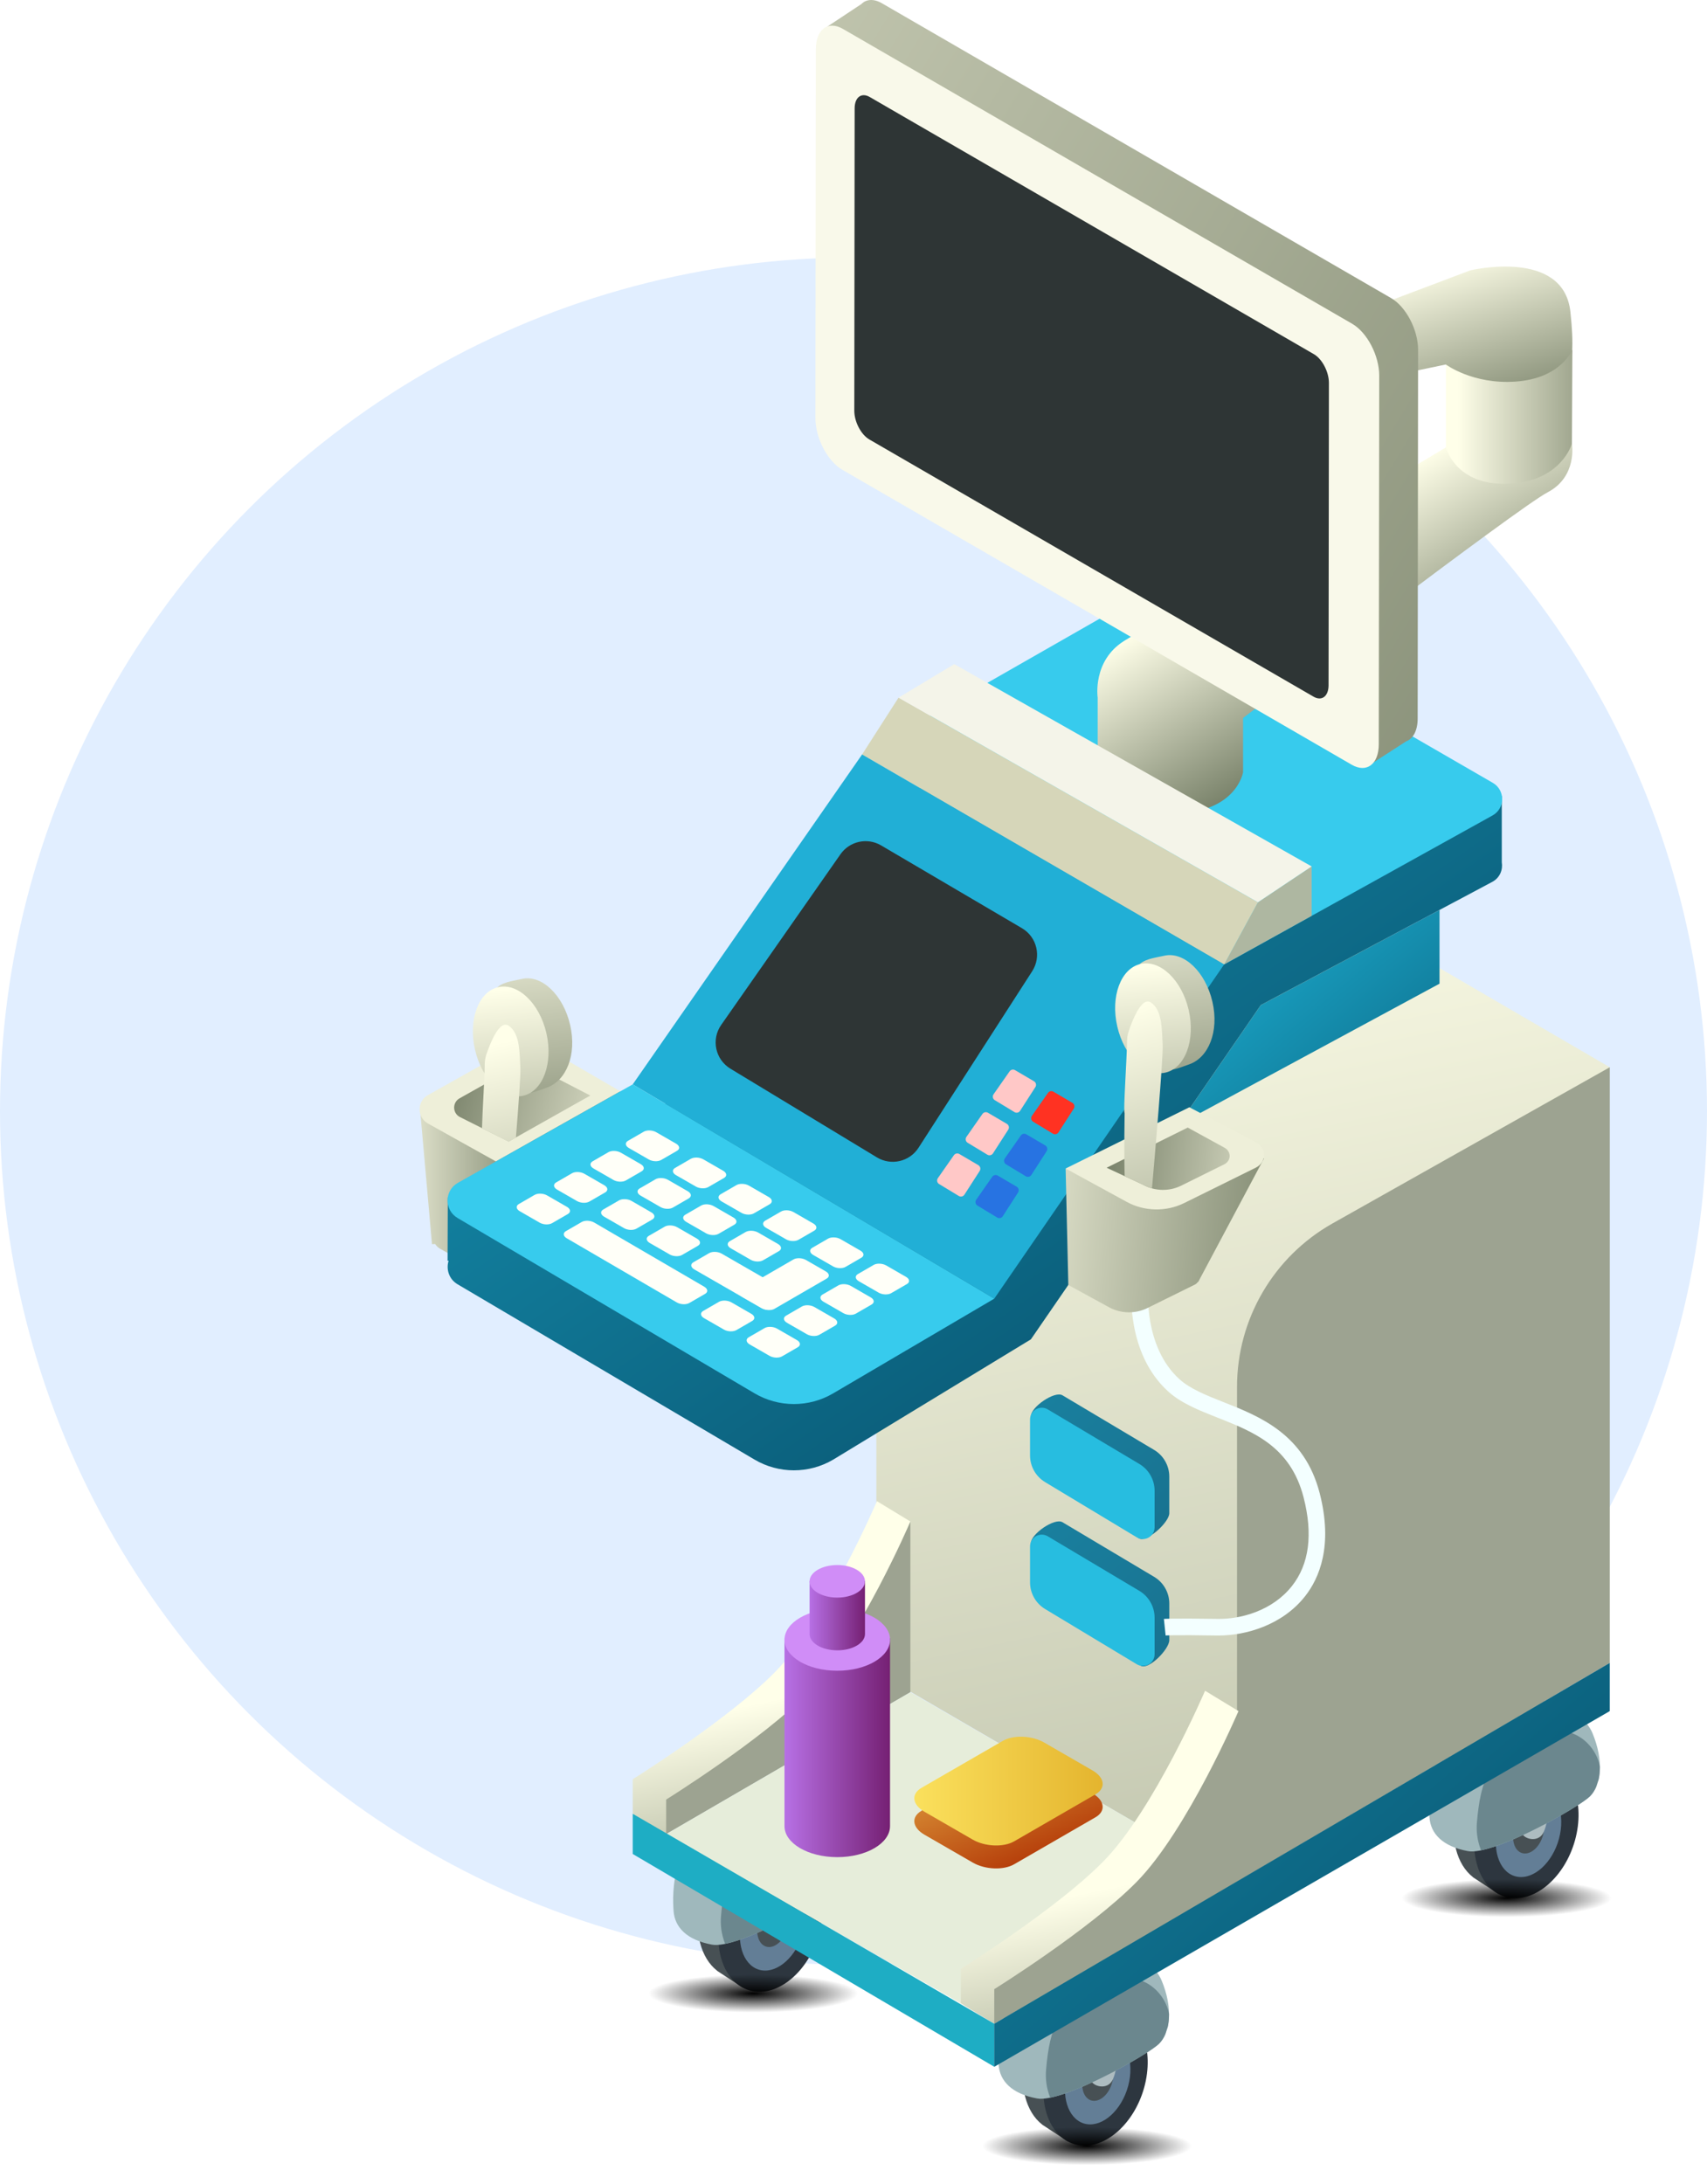 <svg width="179" height="229" viewBox="0 0 179 229" fill="none" xmlns="http://www.w3.org/2000/svg">
<circle cx="89.5" cy="116.5" r="89.5" fill="#E1EEFF"/>
<path d="M111.954 224.504L119.073 213.099L117.876 212.522C117.362 210.789 116.245 209.507 114.672 209.171C111.727 208.541 108.484 211.47 107.523 215.592C106.808 218.66 107.595 221.429 109.276 222.736L109.275 222.744C109.275 222.744 109.32 222.774 109.384 222.816C109.482 222.887 109.583 222.954 109.688 223.016C110.851 223.782 109.114 222.638 111.954 224.504Z" fill="#475054"/>
<path d="M119.975 218.887C118.916 222.68 115.9 225.329 113.154 224.909C110.345 224.48 108.751 220.993 109.679 217.012C110.64 212.89 113.883 209.961 116.828 210.59C119.703 211.204 121.069 214.969 119.975 218.887Z" fill="#2D363F"/>
<path d="M118.297 218.72C117.616 221.22 115.687 222.981 113.951 222.699C112.191 222.413 111.242 220.129 111.869 217.551C112.509 214.915 114.531 213.035 116.345 213.401C118.135 213.764 118.991 216.164 118.297 218.72Z" fill="#637E96"/>
<path d="M116.615 218.364C116.294 219.546 115.382 220.378 114.56 220.246C113.728 220.112 113.28 219.032 113.576 217.812C113.88 216.565 114.834 215.677 115.694 215.85C116.539 216.019 116.943 217.155 116.615 218.364Z" fill="#475054"/>
<path d="M115.406 212.105L115.234 216.234C115.234 216.234 115.183 216.862 114.85 216.904C114.517 216.946 114.306 217.202 114.379 217.999C114.445 218.716 116.141 219.241 116.69 218.022C117.072 217.171 117.09 216.312 117.09 216.312L117.327 211.093L115.406 212.105Z" fill="#ADBCC0"/>
<path d="M110.892 205.087C115.143 202.939 120.599 204.733 121.808 207.634C123.017 210.535 122.743 213.083 121.531 214.275C120.319 215.466 111.387 220.497 108.748 220.01C106.107 219.522 104.833 218.194 104.714 216.452C104.598 214.706 104.289 208.422 110.892 205.087Z" fill="#9FB8BC"/>
<path d="M122.59 211.168C122.244 209.041 119.771 206.13 115.544 207.935C110.989 209.88 110.07 212.589 109.693 217.006C109.618 217.88 109.71 218.869 110.124 219.921C113.649 219.213 120.495 215.3 121.545 214.269C121.812 214.008 122.023 213.671 122.192 213.289C122.281 212.968 122.366 212.701 122.445 212.542C122.544 212.125 122.59 211.663 122.59 211.168Z" fill="#6B878E"/>
<path d="M77.869 208.377L84.988 196.972L83.792 196.396C83.277 194.664 82.161 193.382 80.587 193.045C77.642 192.415 74.399 195.344 73.438 199.466C72.723 202.535 73.51 205.303 75.191 206.61L75.19 206.619C75.19 206.619 75.235 206.648 75.3 206.692C75.399 206.763 75.498 206.83 75.603 206.893C76.767 207.655 75.029 206.51 77.869 208.377Z" fill="#475054"/>
<path d="M85.89 202.762C84.831 206.554 81.815 209.204 79.069 208.783C76.261 208.354 74.666 204.869 75.594 200.886C76.556 196.764 79.799 193.835 82.743 194.465C85.618 195.077 86.984 198.842 85.89 202.762Z" fill="#2D363F"/>
<path d="M84.212 202.593C83.532 205.092 81.602 206.854 79.867 206.572C78.106 206.286 77.157 204.002 77.784 201.424C78.424 198.788 80.446 196.907 82.26 197.274C84.05 197.637 84.906 200.039 84.212 202.593Z" fill="#637E96"/>
<path d="M82.53 202.236C82.209 203.419 81.297 204.251 80.475 204.119C79.643 203.984 79.195 202.905 79.491 201.685C79.795 200.438 80.749 199.55 81.608 199.723C82.454 199.894 82.858 201.029 82.53 202.236Z" fill="#475054"/>
<path d="M81.321 195.977L81.149 200.107C81.149 200.107 81.098 200.735 80.765 200.777C80.432 200.818 80.221 201.075 80.294 201.872C80.36 202.589 82.056 203.114 82.605 201.895C82.989 201.043 83.005 200.185 83.005 200.185L83.242 194.966L81.321 195.977Z" fill="#ADBCC0"/>
<path d="M76.807 188.959C81.058 186.812 86.515 188.605 87.724 191.506C88.933 194.407 88.659 196.956 87.446 198.148C86.234 199.339 77.302 204.37 74.663 203.883C72.022 203.395 70.746 202.067 70.63 200.325C70.513 198.58 70.204 192.295 76.807 188.959Z" fill="#9FB8BC"/>
<path d="M88.504 195.041C88.158 192.914 85.686 190.004 81.458 191.81C76.903 193.755 75.984 196.466 75.607 200.881C75.532 201.755 75.624 202.744 76.038 203.796C79.563 203.088 86.408 199.175 87.459 198.144C87.725 197.882 87.936 197.546 88.108 197.164C88.196 196.843 88.28 196.574 88.36 196.417C88.46 195.998 88.505 195.536 88.504 195.041Z" fill="#6B878E"/>
<path d="M157.134 198.572L164.253 187.166L163.056 186.589C162.542 184.857 161.425 183.574 159.852 183.238C156.907 182.608 153.664 185.537 152.703 189.659C151.988 192.728 152.774 195.496 154.456 196.803L154.454 196.811C154.454 196.811 154.5 196.841 154.564 196.885C154.664 196.956 154.763 197.022 154.868 197.085C156.031 197.849 154.294 196.705 157.134 198.572Z" fill="#475054"/>
<path d="M165.155 192.954C164.096 196.747 161.08 199.397 158.334 198.976C155.525 198.547 153.931 195.062 154.859 191.079C155.82 186.957 159.063 184.028 162.008 184.658C164.883 185.272 166.249 189.036 165.155 192.954Z" fill="#2D363F"/>
<path d="M163.477 192.787C162.796 195.287 160.867 197.049 159.131 196.766C157.371 196.48 156.422 194.197 157.048 191.618C157.689 188.982 159.71 187.102 161.525 187.468C163.314 187.831 164.171 190.231 163.477 192.787Z" fill="#637E96"/>
<path d="M161.795 192.431C161.474 193.614 160.562 194.446 159.74 194.313C158.908 194.179 158.46 193.099 158.757 191.88C159.06 190.634 160.014 189.744 160.873 189.917C161.719 190.086 162.123 191.222 161.795 192.431Z" fill="#475054"/>
<path d="M160.586 186.17L160.414 190.299C160.414 190.299 160.363 190.927 160.03 190.969C159.697 191.011 159.486 191.267 159.559 192.065C159.625 192.782 161.321 193.307 161.87 192.086C162.252 191.234 162.27 190.376 162.27 190.376L162.507 185.157L160.586 186.17Z" fill="#ADBCC0"/>
<path d="M156.072 179.154C160.323 177.006 165.78 178.8 166.988 181.701C168.197 184.602 167.924 187.15 166.711 188.342C165.499 189.533 156.567 194.564 153.928 194.077C151.287 193.589 150.011 192.262 149.895 190.519C149.778 188.773 149.469 182.489 156.072 179.154Z" fill="#9FB8BC"/>
<path d="M167.77 185.235C167.424 183.108 164.953 180.199 160.724 182.002C156.169 183.947 155.25 186.657 154.873 191.074C154.798 191.948 154.891 192.937 155.304 193.989C158.83 193.28 165.675 189.367 166.725 188.336C166.992 188.075 167.203 187.738 167.372 187.356C167.461 187.035 167.547 186.766 167.625 186.609C167.724 186.193 167.77 185.729 167.77 185.235Z" fill="#6B878E"/>
<path d="M130.984 89.877L101.913 106.251C95.725 109.736 91.896 116.287 91.896 123.388V175.283L129.716 197.298L151.867 147.835L168.804 111.893L130.984 89.877Z" fill="url(#paint0_linear_2001_2080)"/>
<path d="M129.718 197.298V145.404C129.718 138.302 133.547 131.752 139.734 128.266L168.806 111.893V174.343L129.718 197.298Z" fill="#9DA391"/>
<path d="M95.464 159.52L91.959 157.386C91.959 157.386 86.616 169.87 81.288 175.284C76.331 180.324 66.349 186.54 66.349 186.54V190.165L69.853 192.298L85.311 179.145L91.957 175.283V173.489L92.538 172.994L95.464 159.52Z" fill="url(#paint1_linear_2001_2080)"/>
<path d="M95.464 159.52C95.464 159.52 90.121 172.003 84.793 177.418C79.835 182.458 69.853 188.673 69.853 188.673V192.298L95.462 177.418V159.52H95.464Z" fill="#9DA391"/>
<path d="M69.853 192.298L100.755 210.041L121.901 193.997L118.901 191.002L95.464 177.418L69.853 192.298Z" fill="#E6EDDA"/>
<path d="M129.87 179.396L126.365 177.263C126.365 177.263 121.022 189.746 115.694 195.161C110.736 200.201 100.755 206.416 100.755 206.416V210.041L104.259 212.175L119.717 199.021L126.363 195.159V193.366L126.944 192.87L129.87 179.396Z" fill="url(#paint2_linear_2001_2080)"/>
<path d="M129.869 179.396C129.869 179.396 124.526 191.88 119.199 197.295C114.241 202.334 104.261 208.55 104.261 208.55V212.175L129.869 197.295V179.396Z" fill="#9DA391"/>
<path d="M66.349 190.163V194.376L104.261 216.687V212.175L66.349 190.163Z" fill="#1EADC4"/>
<path d="M104.261 212.175L168.804 174.343V179.396L104.261 216.688V212.175Z" fill="url(#paint3_linear_2001_2080)"/>
<path d="M122.615 154.817V158.649C122.615 159.607 120.235 161.772 119.415 161.278L111.134 153.911C110.152 153.32 109.552 152.258 109.552 151.112L108.102 148.474C108.102 147.52 110.592 145.798 111.412 146.286L121.017 152.008C122.008 152.598 122.615 153.665 122.615 154.817Z" fill="url(#paint4_linear_2001_2080)"/>
<path d="M121.074 156.296V160.129C121.074 161.086 120.029 161.678 119.208 161.182L109.594 155.391C108.612 154.799 108.012 153.737 108.012 152.591V148.823C108.012 147.869 109.051 147.277 109.873 147.766L119.478 153.488C120.467 154.077 121.074 155.143 121.074 156.296Z" fill="#27BDE0"/>
<path d="M122.615 168.123V171.956C122.615 172.914 120.432 175.134 119.612 174.639L111.134 167.218C110.152 166.627 109.552 165.564 109.552 164.418L108.102 161.781C108.102 160.826 110.592 159.105 111.412 159.593L121.017 165.315C122.008 165.905 122.615 166.97 122.615 168.123Z" fill="url(#paint5_linear_2001_2080)"/>
<path d="M121.074 169.601V173.434C121.074 174.391 120.029 174.983 119.208 174.487L109.594 168.696C108.612 168.104 108.012 167.042 108.012 165.896V162.128C108.012 161.174 109.051 160.582 109.873 161.071L119.478 166.792C120.467 167.384 121.074 168.45 121.074 169.601Z" fill="#27BDE0"/>
<path d="M150.951 95.406V103.132L123.588 117.915L132.211 105.379L150.951 95.406Z" fill="url(#paint6_linear_2001_2080)"/>
<path d="M61.349 124.659L65.052 114.419L44.028 116.088L45.298 130.447L45.621 130.424C45.761 130.623 45.935 130.803 46.17 130.933L53.298 134.911L66.35 127.561L61.349 124.659Z" fill="url(#paint7_linear_2001_2080)"/>
<path d="M52.001 121.768L44.873 117.791C43.711 117.143 43.709 115.474 44.867 114.821L52.414 110.579C54.31 109.513 56.627 109.529 58.509 110.621L65.052 114.419L52.001 121.768Z" fill="#EEEFD9"/>
<path d="M53.339 119.68L48.196 117.098C47.434 116.674 47.432 115.579 48.192 115.151L53.141 112.369C54.385 111.669 55.905 111.68 57.138 112.397L61.899 114.86L53.339 119.68Z" fill="url(#paint8_linear_2001_2080)"/>
<path d="M157.481 90.408V83.456L144.6 82.124L124.661 70.596C122.44 69.312 119.705 69.305 117.479 70.579L90.407 86.047L66.35 120.641L58.181 125.24L46.959 125.536L46.935 132.184L47.041 132.177C46.764 133.067 47.069 134.108 47.98 134.646L79.118 153.025C81.663 154.527 84.823 154.531 87.37 153.032L108.102 140.42L132.211 105.375L156.508 92.445C157.289 92.015 157.607 91.181 157.481 90.408Z" fill="url(#paint9_linear_2001_2080)"/>
<path d="M128.37 101.11L156.508 85.497C157.844 84.756 157.861 82.84 156.537 82.074L124.659 63.646C122.438 62.362 119.703 62.355 117.477 63.629L90.405 79.097L128.37 101.11Z" fill="#37CBED"/>
<path d="M104.261 136.155L128.369 101.11L90.405 79.095L66.349 113.689L104.261 136.155Z" fill="#21AFD6"/>
<path d="M48.016 124.012L66.349 113.69L104.261 136.155L87.369 146.084C84.822 147.581 81.663 147.579 79.118 146.077L47.98 127.698C46.568 126.862 46.589 124.816 48.016 124.012Z" fill="#37CBED"/>
<path d="M137.543 90.839V96.02L128.369 101.11L131.911 94.598L137.543 90.839Z" fill="#AEB7A1"/>
<path d="M59.788 107.465C60.512 110.61 59.358 113.325 57.352 114.019C54.863 114.883 54.526 115.559 52.299 109.187C50.127 102.977 52.665 103.108 54.734 102.633C56.801 102.159 59.066 104.322 59.788 107.465Z" fill="url(#paint10_linear_2001_2080)"/>
<path d="M57.298 108.329C58.022 111.472 56.932 114.408 54.863 114.883C52.794 115.359 50.532 113.196 49.809 110.051C49.085 106.907 50.176 103.971 52.245 103.497C54.312 103.022 56.576 105.185 57.298 108.329Z" fill="url(#paint11_linear_2001_2080)"/>
<path d="M53.338 119.694L54.102 119.265C54.373 115.873 54.61 112.609 54.566 111.966C54.472 110.537 54.575 108.348 53.328 107.531C52.355 106.895 51.379 109.426 50.999 110.567C50.886 110.907 50.832 111.256 50.83 111.613C50.823 112.971 50.58 116.644 50.545 118.293L53.338 119.694Z" fill="url(#paint12_linear_2001_2080)"/>
<path d="M75.626 107.455L88.132 89.564C89.093 88.189 90.947 87.784 92.394 88.634L107.166 97.316C108.739 98.241 109.228 100.29 108.238 101.827L96.319 120.334C95.377 121.798 93.442 122.244 91.952 121.342L76.596 112.046C75.005 111.083 74.56 108.978 75.626 107.455Z" fill="#2E3535"/>
<path d="M98.346 123.521L100.027 121.116C100.156 120.931 100.406 120.877 100.601 120.99L102.588 122.157C102.799 122.281 102.866 122.557 102.733 122.764L101.13 125.254C101.002 125.451 100.743 125.51 100.542 125.39L98.476 124.139C98.262 124.01 98.203 123.727 98.346 123.521Z" fill="#FFC8C7"/>
<path d="M101.341 119.193L103.022 116.788C103.151 116.603 103.401 116.549 103.596 116.662L105.583 117.829C105.794 117.953 105.861 118.229 105.728 118.436L104.125 120.926C103.997 121.123 103.738 121.182 103.537 121.062L101.471 119.811C101.257 119.682 101.198 119.398 101.341 119.193Z" fill="#FFC8C7"/>
<path d="M104.186 114.729L105.868 112.324C105.997 112.139 106.246 112.085 106.442 112.198L108.429 113.365C108.64 113.489 108.706 113.765 108.573 113.972L106.97 116.461C106.843 116.659 106.583 116.718 106.384 116.598L104.319 115.347C104.102 115.216 104.043 114.933 104.186 114.729Z" fill="#FFC8C7"/>
<path d="M102.368 125.782L104.05 123.376C104.179 123.191 104.429 123.137 104.624 123.251L106.611 124.418C106.822 124.542 106.888 124.817 106.756 125.025L105.153 127.514C105.025 127.711 104.765 127.771 104.565 127.65L102.499 126.399C102.286 126.27 102.225 125.986 102.368 125.782Z" fill="#2773E2"/>
<path d="M105.365 121.454L107.047 119.048C107.176 118.864 107.426 118.809 107.621 118.923L109.608 120.09C109.819 120.214 109.885 120.489 109.753 120.697L108.15 123.186C108.022 123.383 107.762 123.443 107.562 123.322L105.496 122.072C105.282 121.943 105.222 121.658 105.365 121.454Z" fill="#2773E2"/>
<path d="M108.21 116.988L109.892 114.583C110.021 114.398 110.271 114.344 110.466 114.457L112.453 115.624C112.664 115.748 112.73 116.023 112.598 116.231L110.995 118.72C110.867 118.917 110.607 118.977 110.407 118.856L108.341 117.606C108.127 117.477 108.067 117.194 108.21 116.988Z" fill="#FF3222"/>
<path d="M73.182 130.614L71.526 131.572C71.193 131.765 70.609 131.741 70.223 131.52L68.135 130.318C67.75 130.096 67.708 129.759 68.041 129.566L69.697 128.608C70.03 128.414 70.614 128.439 71 128.66L73.088 129.862C73.473 130.084 73.515 130.421 73.182 130.614Z" fill="#FFFFF8"/>
<path d="M77.004 128.4L75.349 129.358C75.015 129.552 74.431 129.527 74.046 129.306L71.957 128.104C71.572 127.882 71.53 127.546 71.863 127.352L73.519 126.394C73.852 126.201 74.436 126.225 74.822 126.446L76.91 127.648C77.295 127.87 77.337 128.207 77.004 128.4Z" fill="#FFFFF8"/>
<path d="M80.711 126.255L79.056 127.212C78.722 127.406 78.138 127.382 77.752 127.16L75.664 125.958C75.279 125.737 75.237 125.4 75.57 125.206L77.226 124.249C77.559 124.055 78.143 124.079 78.529 124.301L80.617 125.503C81.002 125.724 81.044 126.061 80.711 126.255Z" fill="#FFFFF8"/>
<path d="M73.939 135.652L72.283 136.61C71.95 136.803 71.366 136.779 70.98 136.557L59.435 129.827C59.05 129.606 59.008 129.269 59.341 129.076L60.997 128.118C61.33 127.924 61.914 127.949 62.3 128.17L73.845 134.9C74.23 135.122 74.272 135.458 73.939 135.652Z" fill="#FFFFF8"/>
<path d="M68.397 127.858L66.741 128.815C66.408 129.009 65.824 128.985 65.438 128.763L63.35 127.561C62.965 127.34 62.923 127.003 63.256 126.809L64.911 125.852C65.245 125.658 65.829 125.682 66.214 125.904L68.302 127.106C68.688 127.329 68.73 127.666 68.397 127.858Z" fill="#FFFFF8"/>
<path d="M72.219 125.646L70.564 126.604C70.23 126.797 69.646 126.773 69.26 126.551L67.172 125.349C66.787 125.128 66.745 124.791 67.078 124.598L68.734 123.64C69.067 123.446 69.651 123.471 70.037 123.692L72.125 124.894C72.51 125.116 72.552 125.452 72.219 125.646Z" fill="#FFFFF8"/>
<path d="M75.928 123.498L74.272 124.456C73.939 124.65 73.355 124.625 72.969 124.404L70.881 123.202C70.495 122.98 70.454 122.644 70.787 122.45L72.442 121.492C72.775 121.299 73.36 121.323 73.745 121.545L75.834 122.746C76.219 122.97 76.261 123.306 75.928 123.498Z" fill="#FFFFF8"/>
<path d="M59.547 127.282L57.892 128.24C57.559 128.434 56.974 128.409 56.589 128.188L54.5 126.986C54.115 126.764 54.073 126.428 54.406 126.234L56.062 125.276C56.395 125.083 56.979 125.107 57.365 125.329L59.453 126.531C59.839 126.752 59.88 127.089 59.547 127.282Z" fill="#FFFFF8"/>
<path d="M63.462 125.016L61.806 125.974C61.473 126.167 60.889 126.143 60.503 125.922L58.415 124.72C58.03 124.498 57.988 124.161 58.321 123.968L59.976 123.01C60.31 122.816 60.894 122.841 61.279 123.062L63.368 124.264C63.753 124.488 63.795 124.824 63.462 125.016Z" fill="#FFFFF8"/>
<path d="M67.284 122.804L65.629 123.762C65.295 123.955 64.711 123.931 64.325 123.709L62.237 122.508C61.852 122.286 61.81 121.949 62.143 121.756L63.798 120.798C64.132 120.604 64.716 120.629 65.102 120.85L67.19 122.052C67.575 122.274 67.617 122.61 67.284 122.804Z" fill="#FFFFF8"/>
<path d="M70.991 120.657L69.335 121.614C69.002 121.808 68.418 121.784 68.032 121.562L65.944 120.36C65.559 120.139 65.517 119.802 65.85 119.608L67.505 118.651C67.839 118.457 68.423 118.481 68.809 118.703L70.897 119.905C71.282 120.128 71.326 120.465 70.991 120.657Z" fill="#FFFFF8"/>
<path d="M83.659 141.248L82.004 142.206C81.67 142.4 81.086 142.375 80.701 142.154L78.612 140.952C78.227 140.73 78.185 140.393 78.518 140.2L80.174 139.242C80.507 139.048 81.091 139.073 81.477 139.294L83.565 140.496C83.95 140.718 83.992 141.055 83.659 141.248Z" fill="#FFFFF8"/>
<path d="M87.574 138.982L85.918 139.94C85.585 140.133 85.001 140.109 84.615 139.887L82.527 138.686C82.141 138.464 82.1 138.127 82.433 137.934L84.088 136.976C84.421 136.782 85.006 136.807 85.391 137.028L87.48 138.23C87.865 138.452 87.907 138.788 87.574 138.982Z" fill="#FFFFF8"/>
<path d="M91.396 136.77L89.74 137.728C89.407 137.922 88.823 137.897 88.437 137.676L86.349 136.474C85.964 136.252 85.922 135.916 86.255 135.722L87.91 134.764C88.244 134.571 88.828 134.595 89.214 134.817L91.302 136.019C91.687 136.24 91.729 136.577 91.396 136.77Z" fill="#FFFFF8"/>
<path d="M95.103 134.623L93.447 135.581C93.114 135.774 92.53 135.75 92.144 135.528L90.056 134.327C89.671 134.105 89.629 133.768 89.962 133.575L91.617 132.617C91.951 132.423 92.535 132.448 92.921 132.669L95.009 133.871C95.394 134.093 95.438 134.429 95.103 134.623Z" fill="#FFFFF8"/>
<path d="M78.874 138.494L77.219 139.452C76.885 139.645 76.301 139.621 75.915 139.399L73.827 138.197C73.442 137.976 73.4 137.639 73.733 137.446L75.388 136.488C75.722 136.294 76.306 136.319 76.692 136.54L78.78 137.742C79.167 137.964 79.209 138.3 78.874 138.494Z" fill="#FFFFF8"/>
<path d="M86.689 134.051L81.212 137.222C80.879 137.416 80.294 137.391 79.909 137.17L77.82 135.968C77.435 135.746 77.393 135.41 77.726 135.216L83.204 132.045C83.537 131.851 84.121 131.875 84.507 132.097L86.595 133.299C86.981 133.52 87.022 133.857 86.689 134.051Z" fill="#FFFFF8"/>
<path d="M90.32 131.868L88.664 132.826C88.331 133.02 87.746 132.995 87.361 132.774L85.273 131.572C84.887 131.35 84.845 131.014 85.179 130.82L86.834 129.862C87.167 129.669 87.752 129.693 88.137 129.915L90.225 131.117C90.611 131.338 90.653 131.675 90.32 131.868Z" fill="#FFFFF8"/>
<path d="M82.789 136.228L81.133 137.186C80.8 137.379 80.216 137.355 79.83 137.133L72.805 133.09C72.42 132.868 72.378 132.531 72.711 132.338L74.366 131.38C74.7 131.186 75.284 131.211 75.67 131.432L82.694 135.478C83.08 135.698 83.124 136.034 82.789 136.228Z" fill="#FFFFF8"/>
<path d="M81.676 131.172L80.02 132.13C79.687 132.324 79.103 132.299 78.717 132.078L76.629 130.876C76.243 130.654 76.202 130.318 76.535 130.124L78.19 129.166C78.523 128.973 79.108 128.997 79.493 129.219L81.582 130.421C81.967 130.644 82.009 130.981 81.676 131.172Z" fill="#FFFFF8"/>
<path d="M85.383 129.027L83.727 129.984C83.394 130.178 82.81 130.154 82.424 129.932L80.336 128.73C79.951 128.509 79.909 128.172 80.242 127.978L81.897 127.021C82.231 126.827 82.815 126.851 83.2 127.073L85.288 128.275C85.674 128.496 85.718 128.833 85.383 129.027Z" fill="#FFFFF8"/>
<path d="M82.263 171.759V191.458C82.263 193.254 84.741 194.709 87.797 194.709C90.853 194.709 93.33 193.253 93.33 191.458V171.759H82.263Z" fill="url(#paint13_linear_2001_2080)"/>
<path d="M93.332 171.912C93.332 173.709 90.855 175.166 87.799 175.166C84.742 175.166 82.265 173.709 82.265 171.912C82.265 170.116 84.742 168.661 87.799 168.661C90.855 168.661 93.332 170.117 93.332 171.912Z" fill="#D08DF7"/>
<path d="M84.894 165.751V171.318C84.894 172.26 86.194 173.026 87.799 173.026C89.402 173.026 90.703 172.262 90.703 171.318V165.751H84.894Z" fill="url(#paint14_linear_2001_2080)"/>
<path d="M90.703 165.789C90.703 166.731 89.402 167.497 87.799 167.497C86.196 167.497 84.894 166.733 84.894 165.789C84.894 164.847 86.194 164.083 87.799 164.083C89.402 164.083 90.703 164.847 90.703 165.789Z" fill="#D08DF7"/>
<path d="M114.878 190.527L106.344 195.457C105.233 196.099 103.291 196.019 102.009 195.279L96.939 192.354C95.656 191.614 95.516 190.493 96.627 189.851L105.161 184.921C106.272 184.279 108.212 184.359 109.496 185.099L114.566 188.024C115.849 188.764 115.989 189.885 114.878 190.527Z" fill="url(#paint15_linear_2001_2080)"/>
<path d="M114.878 188.122L106.344 193.052C105.233 193.694 103.291 193.613 102.009 192.874L96.939 189.948C95.656 189.209 95.516 188.087 96.627 187.445L105.161 182.515C106.272 181.873 108.212 181.953 109.496 182.693L114.566 185.619C115.849 186.358 115.989 187.48 114.878 188.122Z" fill="url(#paint16_linear_2001_2080)"/>
<path d="M127.781 171.473C127.722 171.473 127.666 171.473 127.607 171.473C123.054 171.4 122.262 171.466 122.231 171.47L122.049 169.734C122.124 169.727 122.911 169.655 127.635 169.729C130.091 169.783 133.432 168.879 135.482 166.276C137.285 163.988 137.693 160.865 136.699 156.994C135.328 151.652 131.44 150.117 127.68 148.633C125.721 147.858 123.869 147.127 122.499 145.885C118.075 141.873 118.639 135.232 118.665 134.951L120.402 135.112C120.397 135.171 119.902 141.172 123.672 144.593C124.805 145.62 126.513 146.295 128.32 147.01C132.095 148.502 136.793 150.358 138.388 156.561C139.806 162.076 138.334 165.476 136.851 167.358C134.456 170.397 130.628 171.473 127.781 171.473Z" fill="#F3FFFF"/>
<path d="M125.796 134.121L132.549 121.446L111.745 122.51L112.027 134.724L116.301 137.06C117.529 137.732 119.054 137.763 120.312 137.142L125.313 134.672C125.444 134.608 125.521 134.508 125.608 134.414H125.643L125.674 134.356C125.73 134.278 125.763 134.203 125.796 134.121Z" fill="url(#paint17_linear_2001_2080)"/>
<path d="M124.72 116.088L131.707 119.76C132.844 120.359 132.826 121.859 131.673 122.428L124.17 126.135C122.285 127.066 119.998 127.019 118.156 126.012L111.745 122.51L124.72 116.088Z" fill="#EEEFD9"/>
<path d="M124.551 118.218L128.392 120.324C129.139 120.716 129.126 121.7 128.371 122.074L123.851 124.313C122.616 124.924 121.114 124.894 119.907 124.233L116.043 122.429L124.551 118.218Z" fill="url(#paint18_linear_2001_2080)"/>
<path d="M127.138 105.035C127.862 108.179 126.709 110.895 124.703 111.589C122.213 112.453 121.877 113.129 119.649 106.757C117.477 100.547 120.015 100.677 122.084 100.203C124.151 99.728 126.416 101.892 127.138 105.035Z" fill="url(#paint19_linear_2001_2080)"/>
<path d="M124.649 105.899C125.373 109.044 124.282 111.978 122.214 112.453C120.145 112.929 117.882 110.766 117.16 107.621C116.436 104.477 117.526 101.541 119.595 101.067C121.662 100.592 123.927 102.755 124.649 105.899Z" fill="url(#paint20_linear_2001_2080)"/>
<path d="M120.801 124.585C121.057 121.668 121.999 110.771 121.919 109.534C121.825 108.105 121.928 105.916 120.68 105.1C119.707 104.461 118.732 106.994 118.352 108.135C118.238 108.473 118.184 108.824 118.182 109.182C118.174 110.942 117.767 116.608 117.931 116.685C117.931 116.685 117.86 120.603 117.935 123.31L119.906 124.229C120.188 124.386 120.49 124.5 120.801 124.585Z" fill="url(#paint21_linear_2001_2080)"/>
<path d="M115.105 78.141V73.141C115.105 73.141 114.525 69.284 117.891 67.187C121.256 65.091 152.256 46.521 152.256 46.521H164.836C164.836 46.521 165.434 49.966 162.29 51.613C159.145 53.26 130.351 75.275 130.351 75.275V80.965C130.351 80.965 129.676 85.211 123.087 85.284C115.701 85.368 115.068 80.815 115.068 80.815L115.105 78.141Z" fill="url(#paint22_linear_2001_2080)"/>
<path d="M90.405 79.095L94.224 73.141L131.911 94.598L128.37 101.11L90.405 79.095Z" fill="#D6D6B9"/>
<path d="M94.224 73.141L100.064 69.63L137.544 90.839L131.911 94.598L94.224 73.141Z" fill="#F4F4E9"/>
<path d="M131.145 37.048L154.165 28.349C154.165 28.349 163.953 25.992 164.677 32.7C165.403 39.405 164.326 41.563 159.239 41.581C152.352 41.605 151.616 38.214 151.616 38.214L135.311 41.605L131.145 37.048Z" fill="url(#paint23_linear_2001_2080)"/>
<path d="M151.618 38.214V46.904C151.618 46.904 152.61 50.948 158.172 50.714C163.733 50.482 164.835 46.521 164.835 46.521L164.881 36.637C164.881 36.637 163.75 39.67 158.92 40.007C154.438 40.319 151.618 38.214 151.618 38.214Z" fill="url(#paint24_linear_2001_2080)"/>
<path d="M145.873 31.252L92.47 0.336C91.859 -0.018 91.296 -0.079 90.832 0.09C90.642 0.16 90.474 0.279 90.323 0.427L86.78 2.772L89.621 6.684L89.581 41.134C89.579 43.226 90.848 45.656 92.414 46.563L137.583 72.712L143.213 80.463L147.45 77.726C148.178 77.46 148.657 76.613 148.659 75.334L148.704 36.679C148.708 34.589 147.44 32.159 145.873 31.252Z" fill="url(#paint25_linear_2001_2080)"/>
<path d="M141.741 80.175L88.338 49.26C86.771 48.352 85.503 45.922 85.504 43.831L85.55 5.175C85.552 3.084 86.825 2.124 88.392 3.031L141.795 33.947C143.361 34.854 144.629 37.284 144.628 39.376L144.582 78.031C144.581 80.123 143.307 81.082 141.741 80.175Z" fill="#F9F9EA"/>
<path d="M137.734 73.037L91.16 46.074C90.288 45.569 89.581 44.217 89.583 43.053L89.62 11.363C89.621 10.2 90.33 9.666 91.202 10.17L137.776 37.132C138.648 37.636 139.354 38.99 139.353 40.154L139.316 71.844C139.314 73.007 138.606 73.543 137.734 73.037Z" fill="#2E3535"/>
<g filter="url(#filter0_f_2001_2080)">
<ellipse cx="114" cy="225" rx="11" ry="2" fill="url(#paint26_radial_2001_2080)"/>
</g>
<g filter="url(#filter1_f_2001_2080)">
<ellipse cx="158" cy="199" rx="11" ry="2" fill="url(#paint27_radial_2001_2080)"/>
</g>
<g filter="url(#filter2_f_2001_2080)">
<ellipse cx="79" cy="209" rx="11" ry="2" fill="url(#paint28_radial_2001_2080)"/>
</g>
<defs>
<filter id="filter0_f_2001_2080" x="101" y="221" width="26" height="8" filterUnits="userSpaceOnUse" color-interpolation-filters="sRGB">
<feFlood flood-opacity="0" result="BackgroundImageFix"/>
<feBlend mode="normal" in="SourceGraphic" in2="BackgroundImageFix" result="shape"/>
<feGaussianBlur stdDeviation="1" result="effect1_foregroundBlur_2001_2080"/>
</filter>
<filter id="filter1_f_2001_2080" x="145" y="195" width="26" height="8" filterUnits="userSpaceOnUse" color-interpolation-filters="sRGB">
<feFlood flood-opacity="0" result="BackgroundImageFix"/>
<feBlend mode="normal" in="SourceGraphic" in2="BackgroundImageFix" result="shape"/>
<feGaussianBlur stdDeviation="1" result="effect1_foregroundBlur_2001_2080"/>
</filter>
<filter id="filter2_f_2001_2080" x="66" y="205" width="26" height="8" filterUnits="userSpaceOnUse" color-interpolation-filters="sRGB">
<feFlood flood-opacity="0" result="BackgroundImageFix"/>
<feBlend mode="normal" in="SourceGraphic" in2="BackgroundImageFix" result="shape"/>
<feGaussianBlur stdDeviation="1" result="effect1_foregroundBlur_2001_2080"/>
</filter>
<linearGradient id="paint0_linear_2001_2080" x1="118.219" y1="85.639" x2="169.138" y2="328.851" gradientUnits="userSpaceOnUse">
<stop stop-color="#FFFFE9"/>
<stop offset="0.995" stop-color="#79826A"/>
</linearGradient>
<linearGradient id="paint1_linear_2001_2080" x1="81.591" y1="178.115" x2="87.665" y2="207.128" gradientUnits="userSpaceOnUse">
<stop stop-color="#FFFFE9"/>
<stop offset="0.995" stop-color="#79826A"/>
</linearGradient>
<linearGradient id="paint2_linear_2001_2080" x1="115.998" y1="197.992" x2="122.072" y2="227.004" gradientUnits="userSpaceOnUse">
<stop stop-color="#FFFFE9"/>
<stop offset="0.995" stop-color="#79826A"/>
</linearGradient>
<linearGradient id="paint3_linear_2001_2080" x1="150.954" y1="212.226" x2="75.474" y2="124.765" gradientUnits="userSpaceOnUse">
<stop stop-color="#0A5975"/>
<stop offset="1" stop-color="#1BAACC"/>
</linearGradient>
<linearGradient id="paint4_linear_2001_2080" x1="148.859" y1="190.943" x2="69.953" y2="99.513" gradientUnits="userSpaceOnUse">
<stop stop-color="#175672"/>
<stop offset="1" stop-color="#1BAACC"/>
</linearGradient>
<linearGradient id="paint5_linear_2001_2080" x1="149.053" y1="204.474" x2="69.751" y2="112.584" gradientUnits="userSpaceOnUse">
<stop stop-color="#175672"/>
<stop offset="1" stop-color="#1BAACC"/>
</linearGradient>
<linearGradient id="paint6_linear_2001_2080" x1="153.544" y1="126.03" x2="129.133" y2="96.976" gradientUnits="userSpaceOnUse">
<stop stop-color="#0A5975"/>
<stop offset="1" stop-color="#1BAACC"/>
</linearGradient>
<linearGradient id="paint7_linear_2001_2080" x1="39.534" y1="124.665" x2="56.261" y2="124.665" gradientUnits="userSpaceOnUse">
<stop stop-color="#FFFFE9"/>
<stop offset="0.995" stop-color="#79826A"/>
</linearGradient>
<linearGradient id="paint8_linear_2001_2080" x1="70.165" y1="119.986" x2="46.706" y2="113.67" gradientUnits="userSpaceOnUse">
<stop stop-color="#FFFFE9"/>
<stop offset="0.995" stop-color="#79826A"/>
</linearGradient>
<linearGradient id="paint9_linear_2001_2080" x1="125.373" y1="141.837" x2="53.938" y2="38.95" gradientUnits="userSpaceOnUse">
<stop stop-color="#0A5975"/>
<stop offset="1" stop-color="#1BAACC"/>
</linearGradient>
<linearGradient id="paint10_linear_2001_2080" x1="54.409" y1="93.913" x2="57.238" y2="122.453" gradientUnits="userSpaceOnUse">
<stop stop-color="#FFFFE9"/>
<stop offset="0.995" stop-color="#79826A"/>
</linearGradient>
<linearGradient id="paint11_linear_2001_2080" x1="53.011" y1="103.713" x2="55.759" y2="131.433" gradientUnits="userSpaceOnUse">
<stop stop-color="#FFFFE9"/>
<stop offset="0.995" stop-color="#79826A"/>
</linearGradient>
<linearGradient id="paint12_linear_2001_2080" x1="51.472" y1="109.553" x2="59.896" y2="146.395" gradientUnits="userSpaceOnUse">
<stop stop-color="#FFFFE9"/>
<stop offset="0.995" stop-color="#79826A"/>
</linearGradient>
<linearGradient id="paint13_linear_2001_2080" x1="82.264" y1="183.235" x2="93.332" y2="183.235" gradientUnits="userSpaceOnUse">
<stop stop-color="#B770E5"/>
<stop offset="1" stop-color="#752073"/>
</linearGradient>
<linearGradient id="paint14_linear_2001_2080" x1="84.894" y1="169.388" x2="90.703" y2="169.388" gradientUnits="userSpaceOnUse">
<stop stop-color="#B770E5"/>
<stop offset="1" stop-color="#752073"/>
</linearGradient>
<linearGradient id="paint15_linear_2001_2080" x1="98.639" y1="173.436" x2="108.649" y2="197.01" gradientUnits="userSpaceOnUse">
<stop stop-color="#FFE966"/>
<stop offset="1" stop-color="#AF2F02"/>
</linearGradient>
<linearGradient id="paint16_linear_2001_2080" x1="92.123" y1="187.784" x2="135.011" y2="187.784" gradientUnits="userSpaceOnUse">
<stop stop-color="#FFE966"/>
<stop offset="1" stop-color="#CE8900"/>
</linearGradient>
<linearGradient id="paint17_linear_2001_2080" x1="100.268" y1="127.065" x2="136.45" y2="130.598" gradientUnits="userSpaceOnUse">
<stop stop-color="#FFFFE9"/>
<stop offset="0.995" stop-color="#79826A"/>
</linearGradient>
<linearGradient id="paint18_linear_2001_2080" x1="138.661" y1="123.589" x2="116.198" y2="120.549" gradientUnits="userSpaceOnUse">
<stop stop-color="#FFFFE9"/>
<stop offset="0.995" stop-color="#79826A"/>
</linearGradient>
<linearGradient id="paint19_linear_2001_2080" x1="121.76" y1="91.483" x2="124.588" y2="120.022" gradientUnits="userSpaceOnUse">
<stop stop-color="#FFFFE9"/>
<stop offset="0.995" stop-color="#79826A"/>
</linearGradient>
<linearGradient id="paint20_linear_2001_2080" x1="120.362" y1="101.282" x2="123.109" y2="129.003" gradientUnits="userSpaceOnUse">
<stop stop-color="#FFFFE9"/>
<stop offset="0.995" stop-color="#79826A"/>
</linearGradient>
<linearGradient id="paint21_linear_2001_2080" x1="117.131" y1="105.97" x2="129.561" y2="148.128" gradientUnits="userSpaceOnUse">
<stop stop-color="#FFFFE9"/>
<stop offset="0.995" stop-color="#79826A"/>
</linearGradient>
<linearGradient id="paint22_linear_2001_2080" x1="135.361" y1="56.336" x2="145.871" y2="73.658" gradientUnits="userSpaceOnUse">
<stop stop-color="#FFFFE9"/>
<stop offset="0.995" stop-color="#79826A"/>
</linearGradient>
<linearGradient id="paint23_linear_2001_2080" x1="146.116" y1="28.7" x2="151.388" y2="46.279" gradientUnits="userSpaceOnUse">
<stop stop-color="#FFFFE9"/>
<stop offset="0.995" stop-color="#79826A"/>
</linearGradient>
<linearGradient id="paint24_linear_2001_2080" x1="152.855" y1="43.681" x2="170.039" y2="43.681" gradientUnits="userSpaceOnUse">
<stop stop-color="#FFFFE9"/>
<stop offset="0.995" stop-color="#79826A"/>
</linearGradient>
<linearGradient id="paint25_linear_2001_2080" x1="-23.226" y1="-46.425" x2="190.274" y2="83.737" gradientUnits="userSpaceOnUse">
<stop stop-color="#FFFFE9"/>
<stop offset="0.995" stop-color="#79826A"/>
</linearGradient>
<radialGradient id="paint26_radial_2001_2080" cx="0" cy="0" r="1" gradientUnits="userSpaceOnUse" gradientTransform="translate(114 225) rotate(90) scale(2 11)">
<stop/>
<stop offset="1" stop-opacity="0"/>
</radialGradient>
<radialGradient id="paint27_radial_2001_2080" cx="0" cy="0" r="1" gradientUnits="userSpaceOnUse" gradientTransform="translate(158 199) rotate(90) scale(2 11)">
<stop/>
<stop offset="1" stop-opacity="0"/>
</radialGradient>
<radialGradient id="paint28_radial_2001_2080" cx="0" cy="0" r="1" gradientUnits="userSpaceOnUse" gradientTransform="translate(79 209) rotate(90) scale(2 11)">
<stop/>
<stop offset="1" stop-opacity="0"/>
</radialGradient>
</defs>
</svg>
